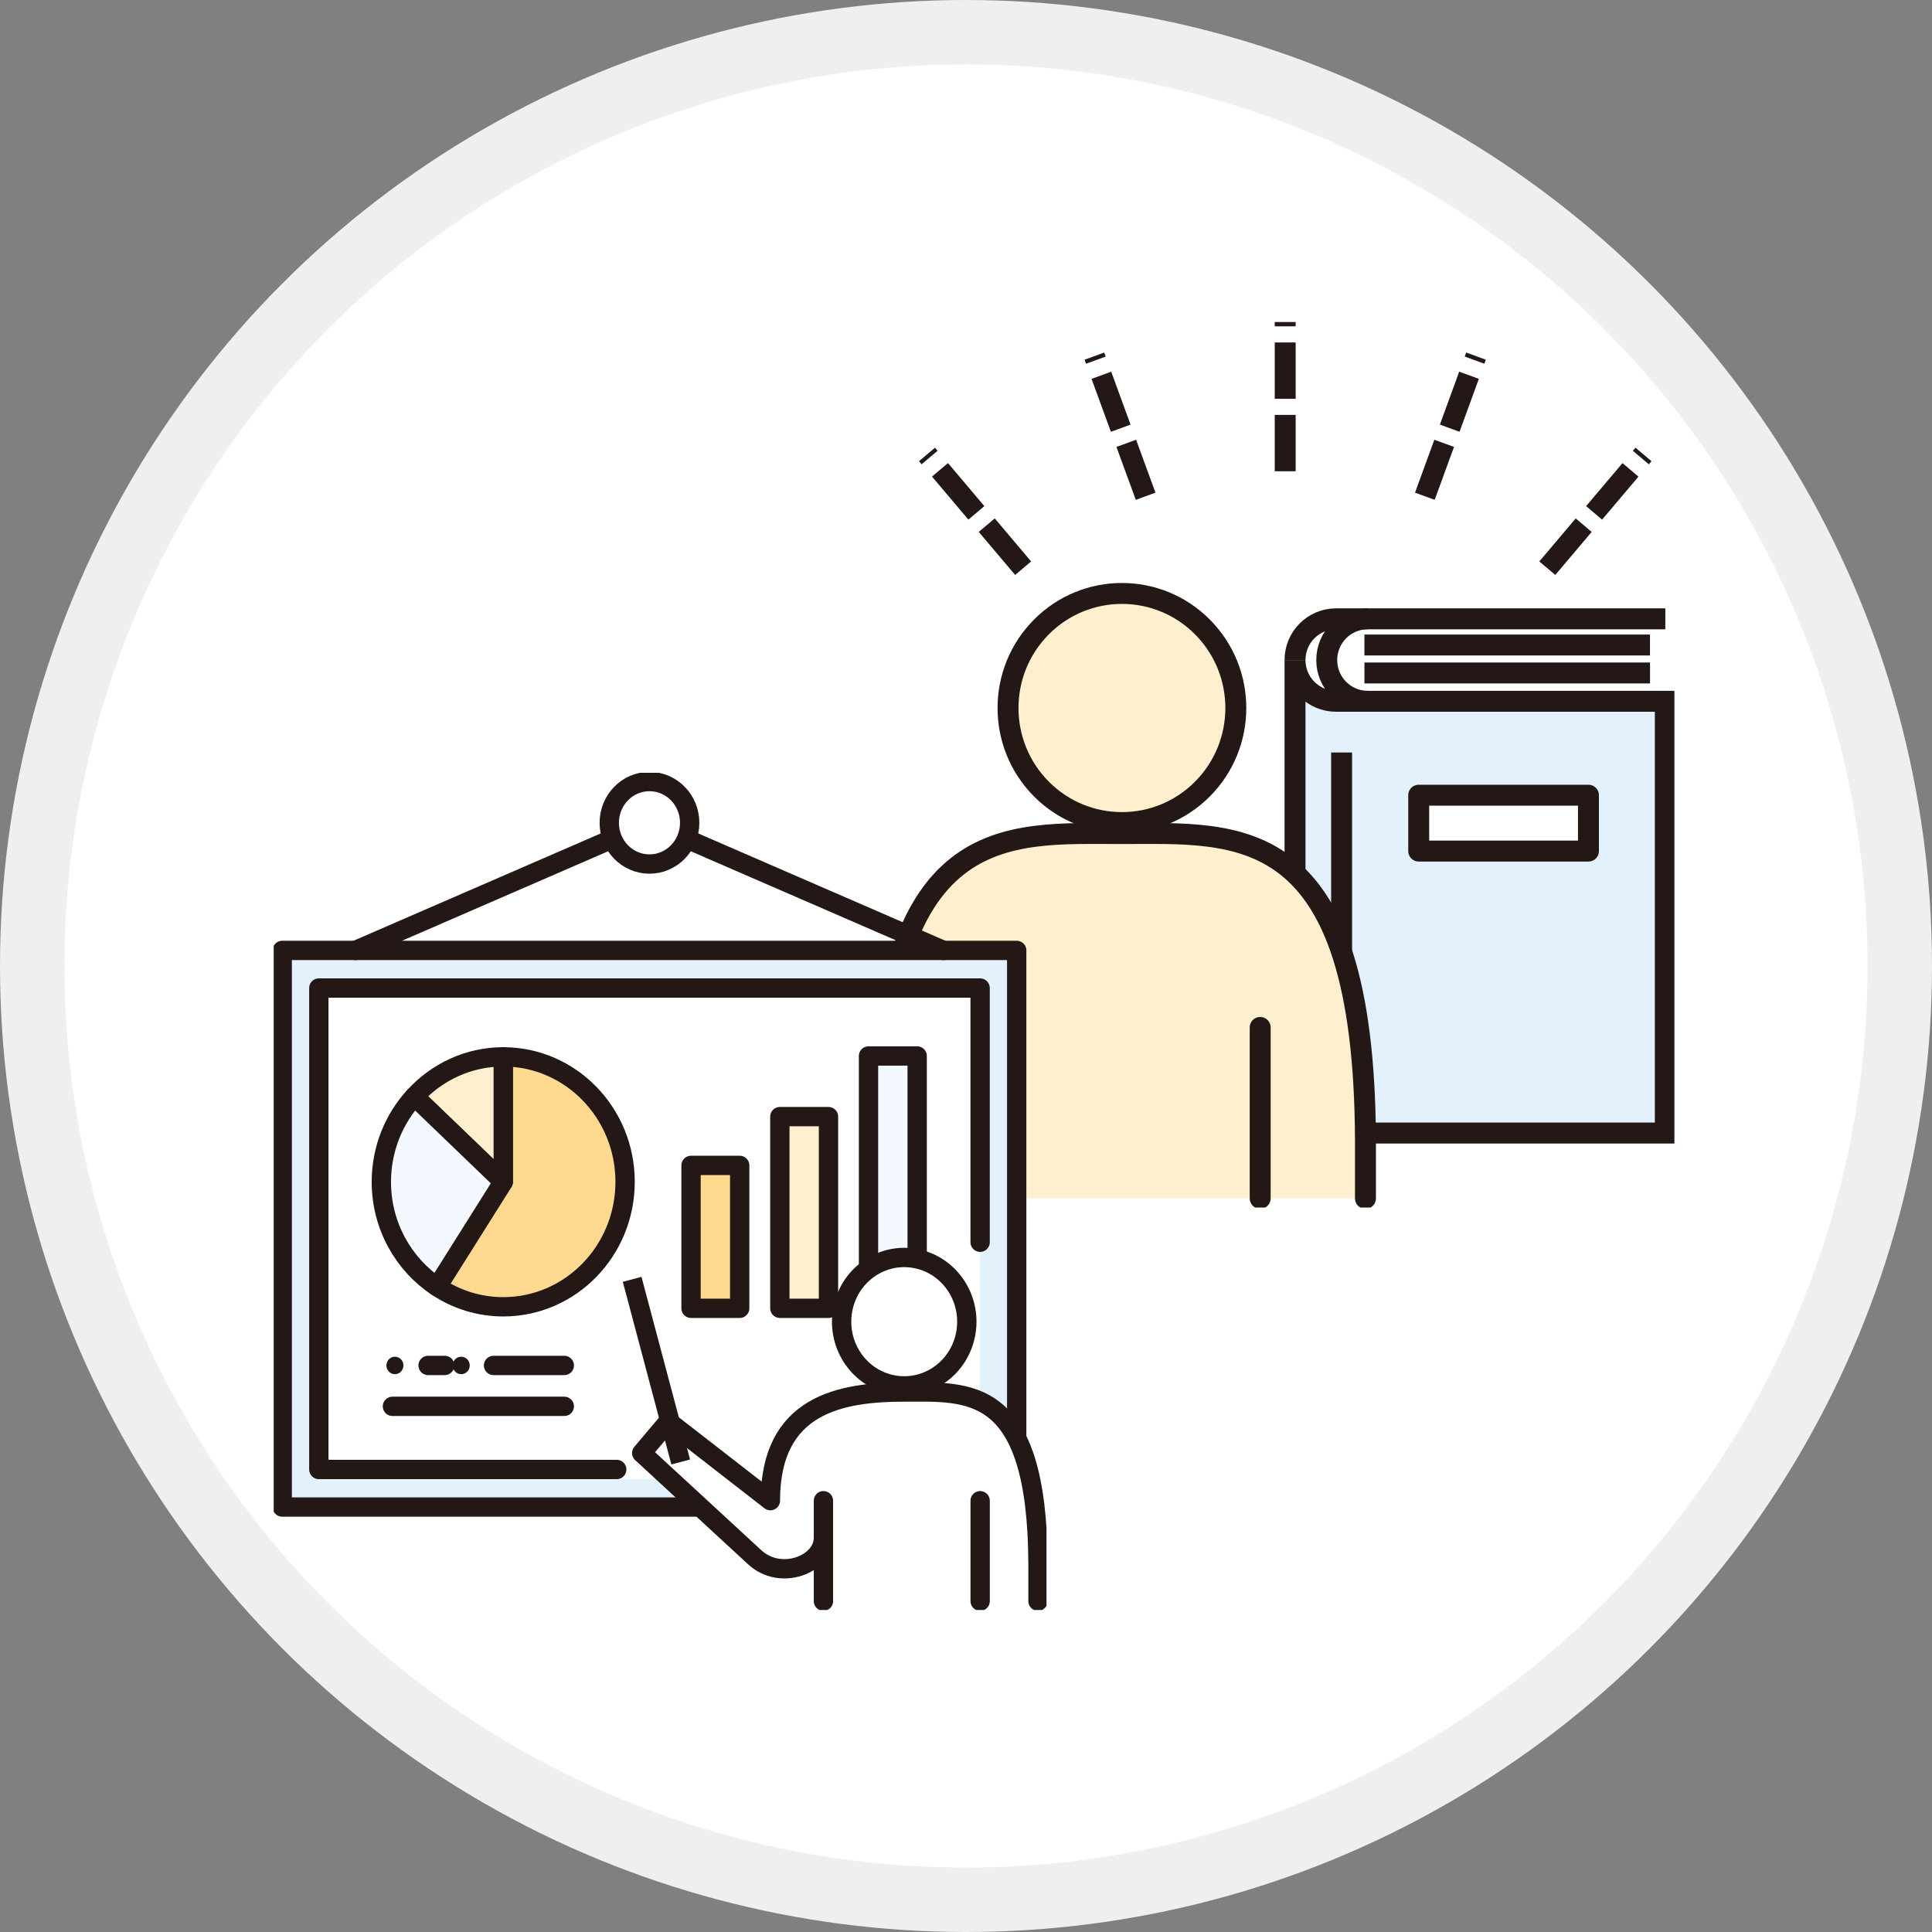 <svg width="120" height="120" viewBox="0 0 120 120" fill="none" xmlns="http://www.w3.org/2000/svg">
<rect x="0" y="0" width="120" height="120" fill="#808080" stroke="none"/>
<circle cx="60" cy="60" r="58" fill="white" stroke="#EFEFEF" stroke-width="4"/>
<g clip-path="url(#clip0_172_775)">
<path d="M84.952 38.437C83.546 38.437 82.406 39.582 82.406 40.998C82.406 42.413 83.546 43.558 84.952 43.558" stroke="#231815" stroke-width="1.3" stroke-miterlimit="10"/>
<path d="M80.436 40.997C80.436 42.412 81.575 43.558 82.982 43.558H103.436V70.376H82.982C81.575 70.376 80.436 69.23 80.436 67.815V40.997Z" fill="#E2F1FB" stroke="#231815" stroke-width="1.3" stroke-miterlimit="10"/>
<path d="M80.436 40.998C80.436 39.582 81.575 38.437 82.982 38.437H103.436" stroke="#231815" stroke-width="1.3" stroke-miterlimit="10"/>
<path d="M83.33 46.738V65.851" stroke="#231815" stroke-width="1.3" stroke-miterlimit="10"/>
<path d="M98.662 49.391H88.119V52.862H98.662V49.391Z" fill="white" stroke="#231815" stroke-width="1.3" stroke-linejoin="round"/>
<path d="M84.746 40.063H102.484" stroke="#231815" stroke-width="1.3" stroke-miterlimit="10"/>
<path d="M84.748 41.8H102.486" stroke="#231815" stroke-width="1.3" stroke-miterlimit="10"/>
<path d="M84.811 74.433V70.812C84.731 50.869 76.904 51.774 69.688 51.774C62.471 51.774 54.644 50.869 54.565 70.812V74.433" fill="#FEEFCF"/>
<path d="M84.811 74.433V70.812C84.731 50.869 76.904 51.774 69.688 51.774C62.471 51.774 54.644 50.869 54.565 70.812V74.433" stroke="#231815" stroke-width="1.3" stroke-linecap="round" stroke-linejoin="round"/>
<path d="M74.687 49.007C77.45 46.228 77.45 41.723 74.687 38.944C71.924 36.165 67.445 36.165 64.682 38.944C61.919 41.723 61.919 46.228 64.682 49.007C67.445 51.786 71.924 51.786 74.687 49.007Z" fill="#FEEFCF" stroke="#231815" stroke-width="1.3" stroke-linecap="round" stroke-linejoin="round"/>
<path d="M60.562 63.816V74.433" stroke="#231815" stroke-width="1.3" stroke-linecap="round" stroke-linejoin="round"/>
<path d="M78.272 63.816V74.433" stroke="#231815" stroke-width="1.3" stroke-linecap="round" stroke-linejoin="round"/>
<path d="M79.826 29.27V20" stroke="#231815" stroke-width="1.3" stroke-linejoin="round" stroke-dasharray="3.5 1"/>
<path d="M71.157 30.823L67.973 22.12" stroke="#231815" stroke-width="1.3" stroke-linejoin="round" stroke-dasharray="3.5 1"/>
<path d="M63.548 35.292L57.578 28.227" stroke="#231815" stroke-width="1.3" stroke-linejoin="round" stroke-dasharray="3.5 1"/>
<path d="M88.5 30.823L91.678 22.12" stroke="#231815" stroke-width="1.3" stroke-linejoin="round" stroke-dasharray="3.5 1"/>
<path d="M96.106 35.292L102.081 28.227" stroke="#231815" stroke-width="1.3" stroke-linejoin="round" stroke-dasharray="3.5 1"/>
</g>
<g clip-path="url(#clip1_172_775)">
<path d="M63.149 59.032H17.529V93.604H63.149V59.032Z" fill="#E2F1FB" stroke="#231815" stroke-width="1.2" stroke-linecap="round" stroke-linejoin="round"/>
<path d="M60.871 61.369H19.803V91.876H60.871V61.369Z" fill="white"/>
<path d="M38.307 91.272H19.803V61.369H60.877V77.157" stroke="#231815" stroke-width="1.2" stroke-linecap="round" stroke-linejoin="round"/>
<path d="M45.944 72.385H42.922V81.261H45.944V72.385Z" fill="#FDDA90" stroke="#231815" stroke-width="1.2" stroke-linecap="round" stroke-linejoin="round"/>
<path d="M51.459 69.356H48.438V81.261H51.459V69.356Z" fill="#FEEFCF" stroke="#231815" stroke-width="1.2" stroke-linecap="round" stroke-linejoin="round"/>
<path d="M56.967 65.588H53.945V81.261H56.967V65.588Z" fill="#F3F9FE" stroke="#231815" stroke-width="1.2" stroke-linecap="round" stroke-linejoin="round"/>
<path d="M56.161 86.466C52.192 86.466 47.85 87.245 47.85 93.213L41.517 88.292L39.859 90.256L46.865 96.719C48.475 98.222 51.144 97.179 51.144 95.523V99.456H64.466V97.135C64.424 85.955 60.124 86.466 56.155 86.466H56.161Z" fill="white"/>
<path d="M56.162 86.082C58.306 86.082 60.05 84.299 60.05 82.094C60.05 79.888 58.312 78.106 56.162 78.106C54.012 78.106 52.273 79.888 52.273 82.094C52.273 84.299 54.012 86.082 56.162 86.082Z" fill="white"/>
<path d="M51.144 95.518C51.144 97.174 48.475 98.217 46.865 96.714L39.859 90.251L41.517 88.287L47.85 93.208C47.85 87.24 52.192 86.461 56.161 86.461C60.129 86.461 64.429 85.95 64.472 97.13V99.451" stroke="#231815" stroke-width="1.2" stroke-linecap="round" stroke-linejoin="round"/>
<path d="M60.879 99.45V93.213" stroke="#231815" stroke-width="1.2" stroke-linecap="round" stroke-linejoin="round"/>
<path d="M51.145 93.213V99.45" stroke="#231815" stroke-width="1.2" stroke-linecap="round" stroke-linejoin="round"/>
<path d="M60.001 82.73C60.344 80.556 58.904 78.508 56.785 78.156C54.665 77.803 52.668 79.28 52.325 81.455C51.981 83.629 53.422 85.677 55.541 86.029C57.661 86.381 59.658 84.904 60.001 82.73Z" stroke="#231815" stroke-width="1.2" stroke-linecap="round" stroke-linejoin="round"/>
<path d="M22.08 59.032L40.339 51.105L58.597 59.032" stroke="#231815" stroke-width="1.2" stroke-linecap="round" stroke-linejoin="round"/>
<path d="M42.837 51.105C42.837 52.52 41.719 53.667 40.339 53.667C38.96 53.667 37.842 52.52 37.842 51.105C37.842 49.69 38.96 48.543 40.339 48.543C41.719 48.543 42.837 49.69 42.837 51.105Z" fill="white" stroke="#231815" stroke-width="1.2" stroke-linecap="round" stroke-linejoin="round"/>
<path d="M31.258 65.643V73.405L27.156 79.922C28.338 80.707 29.745 81.167 31.258 81.167C35.441 81.167 38.826 77.689 38.826 73.405C38.826 69.121 35.435 65.643 31.258 65.643Z" fill="#FDDA90" stroke="#231815" stroke-width="1.2" stroke-linecap="round" stroke-linejoin="round"/>
<path d="M31.258 65.643C29.081 65.643 27.124 66.592 25.744 68.1L31.258 73.405V65.643Z" fill="#FEEFCF" stroke="#231815" stroke-width="1.2" stroke-linecap="round" stroke-linejoin="round"/>
<path d="M25.739 68.101C24.472 69.489 23.686 71.354 23.686 73.405C23.686 76.143 25.071 78.54 27.151 79.922L31.253 73.405L25.739 68.101Z" fill="#F3F9FE" stroke="#231815" stroke-width="1.2" stroke-linecap="round" stroke-linejoin="round"/>
<path d="M30.654 84.81H35.05" stroke="#231815" stroke-width="1.2" stroke-linecap="round" stroke-linejoin="round"/>
<ellipse cx="24.529" cy="84.81" rx="0.529" ry="0.543" fill="#231815"/>
<path d="M26.59 84.81H27.622" stroke="#231815" stroke-width="1.2" stroke-linecap="round" stroke-linejoin="round"/>
<ellipse cx="28.647" cy="84.81" rx="0.529" ry="0.543" fill="#231815"/>
<path d="M24.375 87.35H35.05" stroke="#231815" stroke-width="1.2" stroke-linecap="round" stroke-linejoin="round"/>
<path d="M42.28 90.806L39.264 79.461" stroke="#231815" stroke-width="1.2" stroke-linejoin="round"/>
</g>
<defs>
<clipPath id="clip0_172_775">
<rect width="50" height="55" fill="white" transform="translate(54 20)"/>
</clipPath>
<clipPath id="clip1_172_775">
<rect width="48" height="52" fill="white" transform="translate(17 48)"/>
</clipPath>
</defs>
</svg>
